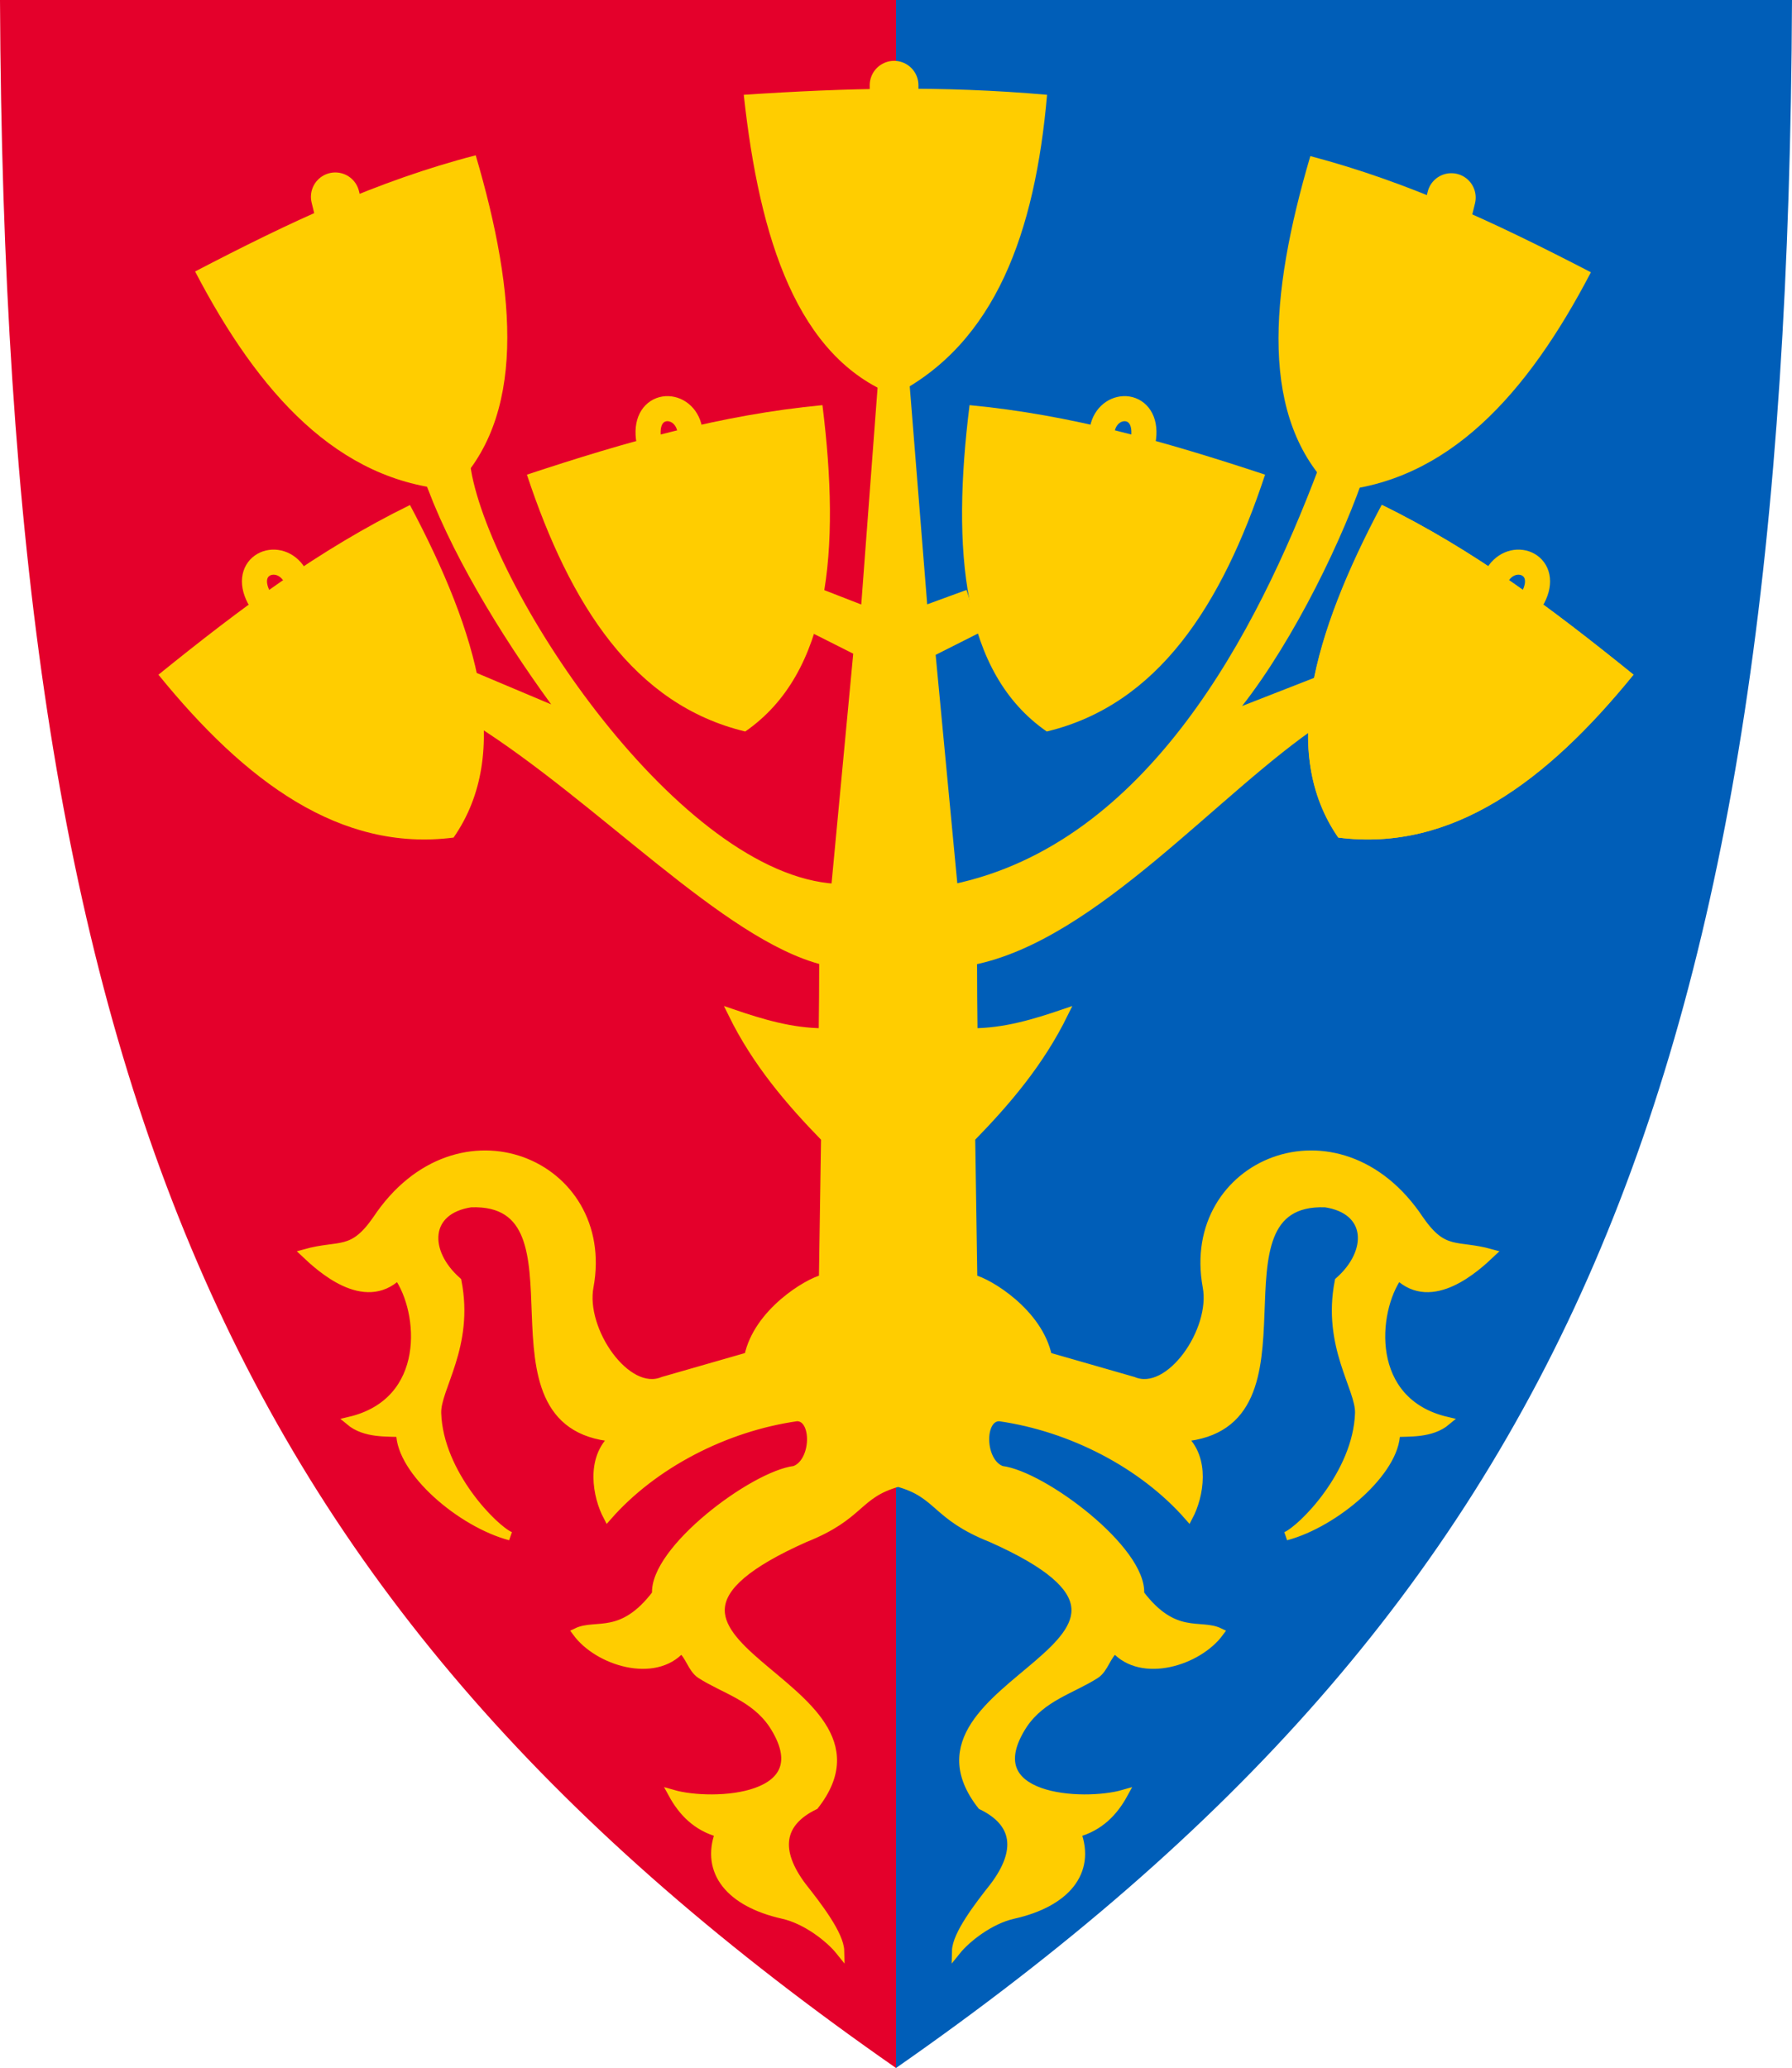 <?xml version="1.0" encoding="UTF-8" standalone="no"?>
<!-- Created with Inkscape (http://www.inkscape.org/) -->

<svg
   width="500"
   height="577"
   viewBox="0 0 132.292 152.665"
   version="1.1"
   id="svg5"
   xmlns="http://www.w3.org/2000/svg"
   xmlns:svg="http://www.w3.org/2000/svg">
  <defs
     id="defs2">
    <clipPath
       clipPathUnits="userSpaceOnUse"
       id="clipPath164470">
      <path
         d="m -202.065,-350.207 h 788.1 v 561.742 H -202.065 Z"
         id="path164472"
         style="stroke-width:1" />
    </clipPath>
    <clipPath
       clipPathUnits="userSpaceOnUse"
       id="clipPath163770">
      <path
         d="m -150.316,-402.72 h 788.1 v 561.742 H -150.316 Z"
         id="path163772"
         style="stroke-width:1" />
    </clipPath>
    <clipPath
       clipPathUnits="userSpaceOnUse"
       id="clipPath163762">
      <path
         d="m -193.026,-365.124 h 788.1 v 561.742 H -193.026 Z"
         id="path163764"
         style="stroke-width:1" />
    </clipPath>
    <clipPath
       clipPathUnits="userSpaceOnUse"
       id="clipPath163758">
      <path
         d="m -193.026,-365.124 h 788.1 v 561.742 H -193.026 Z"
         id="path163760"
         style="stroke-width:1" />
    </clipPath>
    <clipPath
       clipPathUnits="userSpaceOnUse"
       id="clipPath163754">
      <path
         d="m -163.399,-389.123 h 788.1 v 561.742 H -163.399 Z"
         id="path163756"
         style="stroke-width:1" />
    </clipPath>
    <clipPath
       clipPathUnits="userSpaceOnUse"
       id="clipPath31">
      <path
         d="M 0,841.89 H 595.275 V 0 H 0 Z"
         transform="translate(-266.921,-231.526)"
         id="path31" />
    </clipPath>
    <clipPath
       clipPathUnits="userSpaceOnUse"
       id="clipPath4720">
      <path
         d="M 0,595.276 H 841.89 V 0 H 0 Z"
         transform="translate(-571.693,-194.014)"
         id="path4720" />
    </clipPath>
    <clipPath
       clipPathUnits="userSpaceOnUse"
       id="clipPath4722">
      <path
         d="M 0,595.276 H 841.89 V 0 H 0 Z"
         transform="translate(-585.709,-192.497)"
         id="path4722" />
    </clipPath>
    <clipPath
       clipPathUnits="userSpaceOnUse"
       id="clipPath4724">
      <path
         d="M 0,595.276 H 841.89 V 0 H 0 Z"
         transform="translate(-565.063,-192.516)"
         id="path4724" />
    </clipPath>
    <clipPath
       clipPathUnits="userSpaceOnUse"
       id="clipPath4728">
      <path
         d="M 0,595.276 H 841.89 V 0 H 0 Z"
         transform="translate(-587.473,-183.871)"
         id="path4728" />
    </clipPath>
    <clipPath
       clipPathUnits="userSpaceOnUse"
       id="clipPath4730">
      <path
         d="M 0,595.276 H 841.89 V 0 H 0 Z"
         transform="translate(-577.112,-186.477)"
         id="path4730" />
    </clipPath>
    <clipPath
       clipPathUnits="userSpaceOnUse"
       id="clipPath4732">
      <path
         d="M 0,595.276 H 841.89 V 0 H 0 Z"
         transform="translate(-573.754,-186.447)"
         id="path4732" />
    </clipPath>
    <clipPath
       clipPathUnits="userSpaceOnUse"
       id="clipPath4726">
      <path
         d="M 0,595.276 H 841.89 V 0 H 0 Z"
         transform="translate(-563.43,-183.871)"
         id="path4726" />
    </clipPath>
    <clipPath
       clipPathUnits="userSpaceOnUse"
       id="clipPath4726-9">
      <path
         d="M 0,595.276 H 841.89 V 0 H 0 Z"
         transform="translate(-563.43,-183.871)"
         id="path4726-4" />
    </clipPath>
    <clipPath
       clipPathUnits="userSpaceOnUse"
       id="clipPath4732-3">
      <path
         d="M 0,595.276 H 841.89 V 0 H 0 Z"
         transform="translate(-573.754,-186.447)"
         id="path4732-0" />
    </clipPath>
    <clipPath
       clipPathUnits="userSpaceOnUse"
       id="clipPath4726-8">
      <path
         d="M 0,595.276 H 841.89 V 0 H 0 Z"
         transform="translate(-563.43,-183.871)"
         id="path4726-1" />
    </clipPath>
  </defs>
  <g
     id="g1360"
     transform="matrix(-1,0,0,1,132.292,0)">
    <path
       style="font-variation-settings:normal;fill:#005eb8;fill-opacity:1;stroke:none;stroke-width:0.5;stroke-linecap:butt;stroke-linejoin:miter;stroke-miterlimit:4;stroke-dasharray:none;stroke-dashoffset:0;stroke-opacity:1;stop-color:#000000"
       d="M 2.0983333e-6,0 C 0.354,79.67 16.494,118.074 66.146,152.665 V 0 Z"
       id="path1099" />
    <path
       style="font-variation-settings:normal;fill:#e4002b;fill-opacity:1;stroke:none;stroke-width:0.5;stroke-linecap:butt;stroke-linejoin:miter;stroke-miterlimit:4;stroke-dasharray:none;stroke-dashoffset:0;stroke-opacity:1;stop-color:#000000"
       d="M 132.292,6.8199997e-6 C 131.937,79.67 115.798,118.074 66.146,152.665 V 6.8199997e-6 Z"
       id="path1099-4" />
  </g>
  <g
     id="g3683">
    <g
       id="g3643">
      <g
         id="g4"
         transform="matrix(8.46,0,0,8.46,-1266.435,-963.288)">
        <path
           id="path4719"
           d="M 0,0 C 2.556,0.17 4.884,0.229 7.498,0 7.202,-3.388 6.229,-6.146 3.711,-7.424 1.336,-6.488 0.391,-3.598 0,0"
           style="fill:#ffcd00;fill-opacity:1;fill-rule:nonzero;stroke:none;stroke-width:0.28;stroke-linecap:butt;stroke-linejoin:miter;stroke-miterlimit:4;stroke-dasharray:none;stroke-opacity:1"
           transform="matrix(0.353,0,0,-0.353,156.187,114.691)"
           clip-path="url(#clipPath4720)" />
        <path
           id="path4721"
           d="M 0,0 C 2.433,-0.641 4.599,-1.661 6.936,-2.872 5.362,-5.888 3.405,-8.063 0.582,-8.282 -1.261,-6.509 -1.021,-3.464 0,0"
           style="fill:#ffcd00;fill-opacity:1;fill-rule:nonzero;stroke:none"
           transform="matrix(0.353,0,0,-0.353,161.131,115.226)"
           clip-path="url(#clipPath4722)" />
        <path
           id="path4723"
           d="m 0,0 c -2.436,-0.63 -4.609,-1.659 -6.937,-2.872 1.574,-3.016 3.531,-5.191 6.344,-5.399 C 1.248,-6.508 1.02,-3.462 0,0"
           style="fill:#ffcd00;fill-opacity:1;fill-rule:nonzero;stroke:none"
           transform="matrix(0.353,0,0,-0.353,153.848,115.219)"
           clip-path="url(#clipPath4724)" />
        <path
           id="path4727"
           d="M 0,0 C 2.263,-1.104 4.18,-2.547 6.222,-4.197 4.074,-6.841 1.729,-8.586 -1.077,-8.225 -2.527,-6.125 -1.697,-3.195 0,0"
           style="fill:#ffcd00;fill-opacity:1;fill-rule:nonzero;stroke:none"
           transform="matrix(0.353,0,0,-0.353,161.754,118.269)"
           clip-path="url(#clipPath4728)" />
      </g>
    </g>
    <g
       id="g3661">
      <g
         id="g3646">
        <path
           id="path30"
           d="m 89.746,142.73 0.727,7.204 -16.547,-6.463 c 9.166,10.768 18.203,28.732 22.577,41.109 l -3.838,-0.318 -2.237,2.35 C 79.59,157.851 60.4,120.553 25.938,113.355 l -3.909,41.214 7.655,3.862 -1.947,6.06 -7.055,-2.584 -3.168,39.548 -1.94,-1.806 -2.089,1.686 -2.972,-39.478 -6.775,2.633 -1.75,-6.06 7.248,-3.65 -3.901,-41.348 c -27.596,1.609 -60.508,50.894 -64.346,72.838 l -2.695,-2.681 -3.373,-0.289 c 4.989,-13.047 14.135,-27.637 23.026,-39.562 l -16.119,6.802 0.762,-7.811 c 21.803,-13.738 43.631,-37.659 60.664,-41.964 0,-4.182 -0.038,-8.362 -0.089,-12.544 -5.506,0.027 -10.685,1.581 -15.821,3.334 4.217,-8.587 10.029,-15.379 16.229,-21.735 L 3.2,45.221 C 0.52,44.6 -8.229,39.37 -9.825,31.684 l -14.933,-4.29 c -6.349,-2.68 -14.331,8.851 -12.868,16.497 3.94,21.478 -22.944,32.968 -37.084,11.67 -4.266,-6.154 -6.407,-4.195 -12.481,-5.881 2.591,-2.455 10.275,-9.531 16.17,-3.894 4.432,-6.237 5.757,-22.025 -8.417,-25.371 2.737,-2.293 6.656,-1.876 8.861,-2.057 0,-6.642 10.51,-15.715 19.157,-18.021 -2.807,1.194 -12.452,10.872 -12.796,21.463 -0.139,4.369 5.765,11.688 3.54,23.009 -5.834,5.139 -5.612,12.453 2.377,13.661 21.973,0.773 0.073,-38.841 24.976,-40.902 -4.191,-3.677 -2.97,-10.266 -1.113,-13.791 7.986,9.113 20.472,15.564 33.015,17.359 3.521,0.072 3.39,-7.941 -0.367,-9.298 -7.168,-0.874 -24.662,-13.96 -24.128,-21.596 -5.99,-7.904 -10.529,-5.055 -13.902,-6.692 3.722,-5.082 13.569,-8.151 18.223,-2.892 1.506,-1.109 1.882,-3.46 3.43,-4.453 4.08,-2.62 9.328,-3.894 12.603,-8.727 8.627,-13.242 -10.551,-14.161 -17.493,-12.164 1.685,-3.078 4.145,-5.695 8.13,-6.783 -2.48,-6.771 1.862,-12.169 11.109,-14.238 4.068,-0.91 8.148,-4.122 9.944,-6.362 -0.068,2.836 -3.852,7.788 -6.591,11.245 C -5.166,-54.572 -4.479,-49.659 1.699,-46.664 18.839,-24.779 -41.16,-18.324 0,0 9.92,3.943 8.967,7.657 16.275,9.696 23.583,7.656 22.629,3.942 32.549,-0.001 73.709,-18.325 13.71,-24.78 30.85,-46.665 c 6.178,-2.995 6.865,-7.908 2.161,-14.16 -2.739,-3.457 -6.524,-8.408 -6.591,-11.245 1.796,2.239 5.876,5.451 9.944,6.362 9.248,2.07 13.59,7.468 11.109,14.238 3.985,1.088 6.445,3.705 8.13,6.783 -6.942,-1.997 -26.12,-1.078 -17.493,12.163 3.276,4.833 8.523,6.107 12.603,8.727 1.548,0.994 1.924,3.344 3.43,4.453 4.654,-5.259 14.501,-2.19 18.223,2.892 -3.373,1.637 -7.912,-1.212 -13.902,6.692 0.534,7.636 -16.96,20.722 -24.128,21.596 -3.757,1.357 -3.888,9.37 -0.367,9.298 C 46.512,19.34 58.998,12.889 66.984,3.776 68.841,7.301 70.063,13.89 65.872,17.566 90.775,19.628 68.874,59.242 90.847,58.469 98.836,57.26 99.058,49.947 93.224,44.808 90.999,33.487 96.904,26.167 96.765,21.799 96.421,11.208 86.776,1.53 83.969,0.336 92.616,2.642 103.126,11.715 103.126,18.357 c 2.205,0.181 6.124,-0.236 8.861,2.057 -14.174,3.346 -12.849,19.134 -8.417,25.371 5.895,-5.637 13.579,1.439 16.17,3.894 -6.074,1.686 -8.215,-0.273 -12.481,5.881 C 93.118,76.858 66.234,65.367 70.174,43.89 71.637,36.243 63.656,24.712 57.307,27.392 L 42.374,31.682 C 40.778,39.368 32.029,44.598 29.349,45.219 L 28.978,69.819 C 35.177,76.176 40.99,82.968 45.206,91.555 40.07,89.802 34.891,88.248 29.386,88.221 c -0.051,4.182 -0.089,8.363 -0.089,12.545 21.21,4.255 42.393,29.919 60.449,41.964 z"
           style="fill:#ffcd00;fill-opacity:1;fill-rule:nonzero;stroke:#ffcd00;stroke-width:1.5;stroke-linecap:butt;stroke-linejoin:miter;stroke-miterlimit:4;stroke-dasharray:none;stroke-opacity:1"
           transform="matrix(0.423,0,0,-0.423,59.418,113.542)"
           clip-path="url(#clipPath31)" />
      </g>
      <g
         id="g3636">
        <g
           id="g3178">
          <path
             id="path4731"
             d="m 0,0 c -2.51,-0.238 -4.818,-0.896 -7.309,-1.719 1.07,-3.232 2.653,-5.693 5.4,-6.352 C 0.187,-6.62 0.447,-3.587 0,0"
             style="fill:#ffcd00;fill-opacity:1;fill-rule:nonzero;stroke:none"
             transform="matrix(2.985,0,0,-2.985,60.716,29.909)"
             clip-path="url(#clipPath4732)" />
          <path
             id="path4725"
             d="M 0,0 C -2.251,-1.104 -4.18,-2.547 -6.221,-4.197 -4.074,-6.841 -1.727,-8.586 1.078,-8.225 2.538,-6.125 1.698,-3.195 0,0"
             style="fill:#ffcd00;fill-opacity:1;fill-rule:nonzero;stroke:none"
             transform="matrix(2.985,0,0,-2.985,30.266,37.281)"
             clip-path="url(#clipPath4726)" />
          <path
             style="font-variation-settings:normal;fill:none;fill-opacity:1;stroke:#ffcd00;stroke-width:1.852;stroke-linecap:round;stroke-linejoin:miter;stroke-miterlimit:4;stroke-dasharray:none;stroke-dashoffset:0;stroke-opacity:1;stop-color:#000000"
             d="M 21.629,42.268 C 20.43,40.653 17.884,41.737 19.111,44.095"
             id="path6900" />
          <path
             style="font-variation-settings:normal;fill:none;fill-opacity:1;stroke:#ffcd00;stroke-width:1.852;stroke-linecap:round;stroke-linejoin:miter;stroke-miterlimit:4;stroke-dasharray:none;stroke-dashoffset:0;stroke-opacity:1;stop-color:#000000"
             d="M 50.871,31.496 C 50.325,29.561 47.56,29.668 47.867,32.308"
             id="path6900-87" />
        </g>
        <g
           id="g3178-8"
           transform="matrix(-1,0,0,1,132.292,-1.3447362e-6)">
          <path
             id="path4731-7"
             d="m 0,0 c -2.51,-0.238 -4.818,-0.896 -7.309,-1.719 1.07,-3.232 2.653,-5.693 5.4,-6.352 C 0.187,-6.62 0.447,-3.587 0,0"
             style="fill:#ffcd00;fill-opacity:1;fill-rule:nonzero;stroke:none"
             transform="matrix(2.985,0,0,-2.985,60.716,29.909)"
             clip-path="url(#clipPath4732-3)" />
          <path
             id="path4725-7"
             d="M 0,0 C -2.251,-1.104 -4.18,-2.547 -6.221,-4.197 -4.074,-6.841 -1.727,-8.586 1.078,-8.225 2.538,-6.125 1.698,-3.195 0,0"
             style="fill:#ffcd00;fill-opacity:1;fill-rule:nonzero;stroke:none"
             transform="matrix(2.985,0,0,-2.985,30.266,37.281)"
             clip-path="url(#clipPath4726-8)" />
          <path
             style="font-variation-settings:normal;fill:none;fill-opacity:1;stroke:#ffcd00;stroke-width:1.852;stroke-linecap:round;stroke-linejoin:miter;stroke-miterlimit:4;stroke-dasharray:none;stroke-dashoffset:0;stroke-opacity:1;stop-color:#000000"
             d="M 21.629,42.268 C 20.43,40.653 17.884,41.737 19.111,44.095"
             id="path6900-2" />
          <path
             style="font-variation-settings:normal;fill:none;fill-opacity:1;stroke:#ffcd00;stroke-width:1.852;stroke-linecap:round;stroke-linejoin:miter;stroke-miterlimit:4;stroke-dasharray:none;stroke-dashoffset:0;stroke-opacity:1;stop-color:#000000"
             d="M 50.871,31.496 C 50.325,29.561 47.56,29.668 47.867,32.308"
             id="path6900-87-4" />
        </g>
      </g>
    </g>
  </g>
  <path
     style="font-variation-settings:normal;fill:none;fill-opacity:1;stroke:#ffcd00;stroke-width:3.597;stroke-linecap:round;stroke-linejoin:miter;stroke-miterlimit:4;stroke-dasharray:none;stroke-dashoffset:0;stroke-opacity:1;stop-color:#000000"
     d="m 24.752,14.529 0.658,2.685"
     id="path6900-8" />
  <path
     style="font-variation-settings:normal;fill:none;fill-opacity:1;stroke:#ffcd00;stroke-width:3.597;stroke-linecap:round;stroke-linejoin:miter;stroke-miterlimit:4;stroke-dasharray:none;stroke-dashoffset:0;stroke-opacity:1;stop-color:#000000"
     d="m 107.143,14.585 -0.658,2.685"
     id="path6900-8-5" />
  <g
     id="g7321-1"
     transform="matrix(-1.199,0,0,1.199,200.624,-82.32)" />
  <path
     style="font-variation-settings:normal;fill:none;fill-opacity:1;stroke:#ffcd00;stroke-width:3.597;stroke-linecap:round;stroke-linejoin:miter;stroke-miterlimit:4;stroke-dasharray:none;stroke-dashoffset:0;stroke-opacity:1;stop-color:#000000"
     d="M 66.004,9.86 V 6.291"
     id="path7923" />
</svg>
